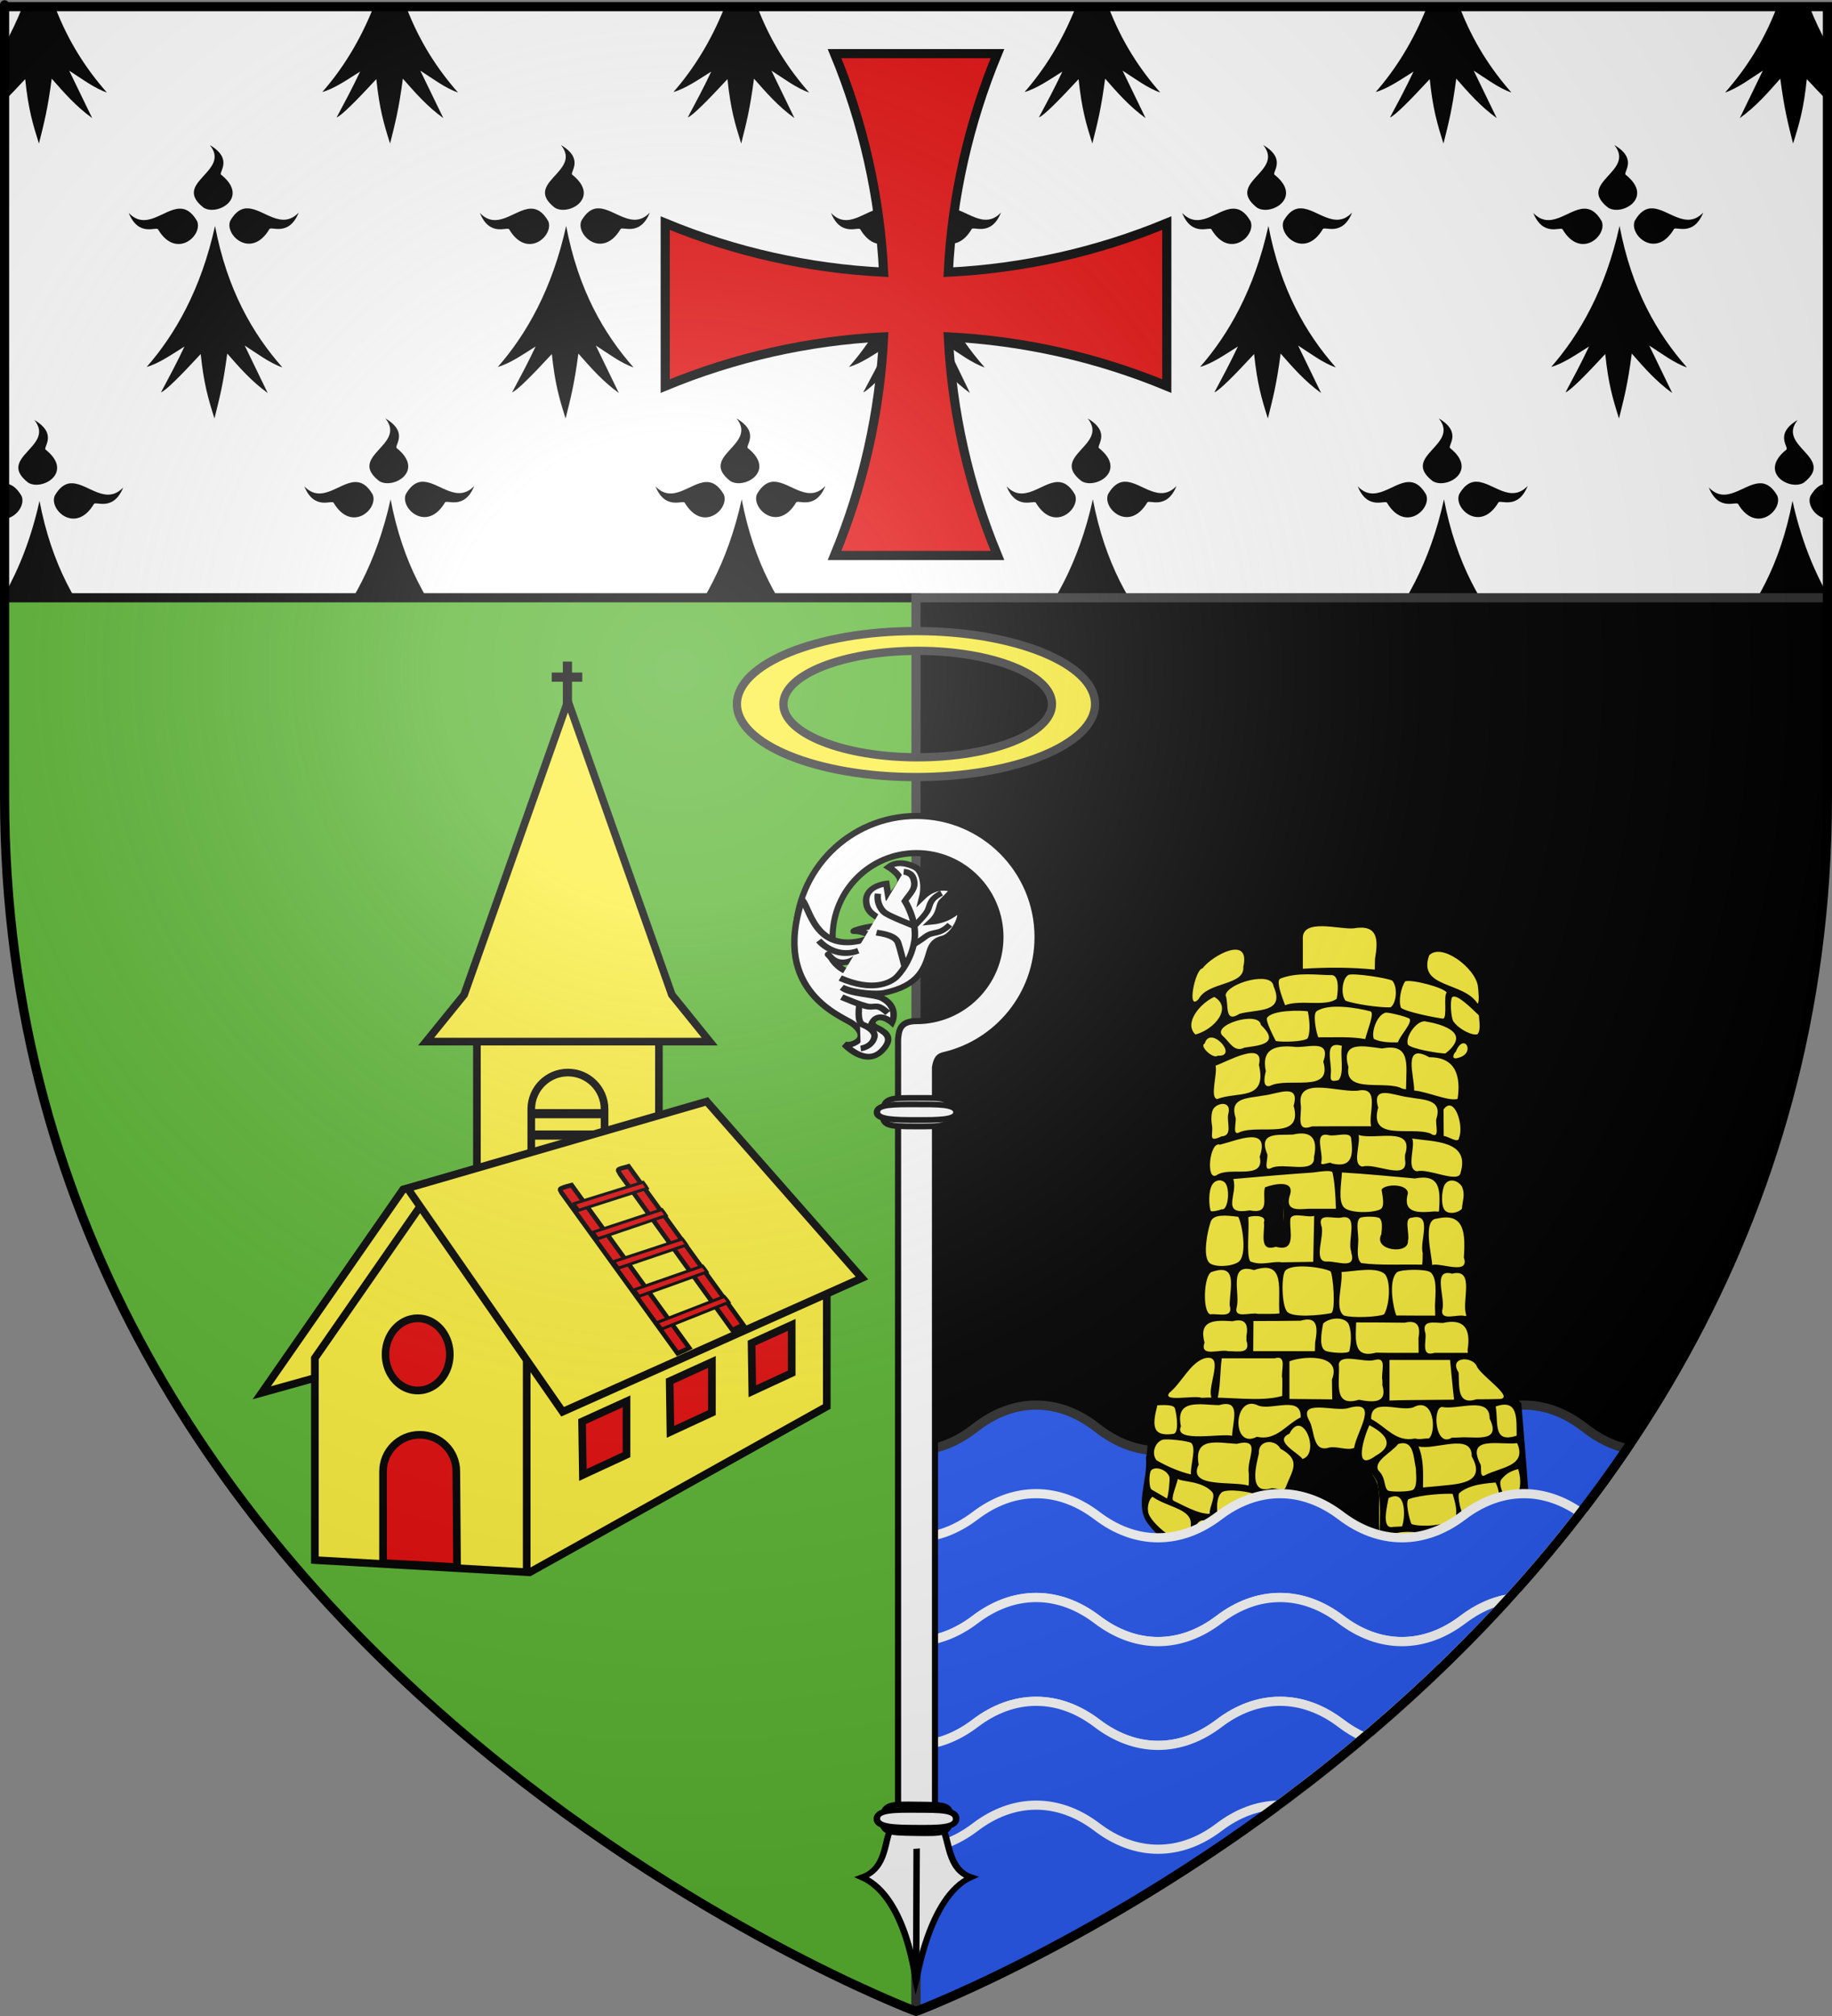 <?xml version="1.0" encoding="UTF-8" standalone="no"?>
<svg
   xmlns:dc="http://purl.org/dc/elements/1.1/"
   xmlns:cc="http://creativecommons.org/ns#"
   xmlns:rdf="http://www.w3.org/1999/02/22-rdf-syntax-ns#"
   xmlns:svg="http://www.w3.org/2000/svg"
   xmlns="http://www.w3.org/2000/svg"
   xmlns:xlink="http://www.w3.org/1999/xlink"
   xmlns:sodipodi="http://sodipodi.sourceforge.net/DTD/sodipodi-0.dtd"
   xmlns:inkscape="http://www.inkscape.org/namespaces/inkscape"
   height="660"
   width="600"
   version="1.0"
   id="svg2"
   sodipodi:version="0.32"
   inkscape:version="0.46"
   sodipodi:docname="Blason_ville_fr_Carentoir_(Morbihan).svg"
   sodipodi:docbase="D:\mes documents\Héraldique"
   inkscape:export-filename="/Users/olivier/Desktop/Blason Rouge/Blason_Vide_3D.png"
   inkscape:export-xdpi="144"
   inkscape:export-ydpi="144"
   inkscape:output_extension="org.inkscape.output.svg.inkscape">
  <rect width="100%" height="100%" fill="#808080" stroke="none"/>
  <sodipodi:namedview
     inkscape:window-height="977"
     inkscape:window-width="1280"
     inkscape:pageshadow="2"
     inkscape:pageopacity="0.0"
     guidetolerance="10.0"
     gridtolerance="10.0"
     objecttolerance="10.0"
     borderopacity="1.0"
     bordercolor="#666666"
     pagecolor="#ffffff"
     id="base"
     showgrid="false"
     height="660px"
     inkscape:zoom="0.93045241"
     inkscape:cx="210.52861"
     inkscape:cy="143.59078"
     inkscape:window-x="0"
     inkscape:window-y="20"
     inkscape:current-layer="layer4"
     inkscape:object-nodes="true"
     inkscape:snap-global="true"
     inkscape:object-paths="false"
     inkscape:snap-bbox="false"
     inkscape:snap-nodes="true" />
  <desc
     id="desc4">Flag of Canton of Valais (Wallis)</desc>
  <defs
     id="defs6">
    <linearGradient
       id="linearGradient2893">
      <stop
         style="stop-color:white;stop-opacity:0.314;"
         offset="0"
         id="stop2895" />
      <stop
         id="stop2897"
         offset="0.19"
         style="stop-color:white;stop-opacity:0.251;" />
      <stop
         style="stop-color:#6b6b6b;stop-opacity:0.125;"
         offset="0.6"
         id="stop2901" />
      <stop
         style="stop-color:black;stop-opacity:0.125;"
         offset="1"
         id="stop2899" />
    </linearGradient>
    <radialGradient
       inkscape:collect="always"
       xlink:href="#linearGradient2893"
       id="radialGradient3163"
       gradientUnits="userSpaceOnUse"
       gradientTransform="matrix(1.353,0,0,1.349,-77.629,-85.747)"
       cx="221.445"
       cy="226.331"
       fx="221.445"
       fy="226.331"
       r="300" />
  </defs>
  <g
     inkscape:groupmode="layer"
     id="layer3"
     inkscape:label="Fond écu"
     style="display:inline">
    <rect
       id="rect7092"
       style="fill:none;fill-opacity:1;fill-rule:nonzero;stroke:none;stroke-width:6.203;stroke-linecap:round;stroke-linejoin:round;stroke-miterlimit:4;stroke-dasharray:none;stroke-opacity:1"
       y="-7.1054274e-15"
       x="0"
       height="660"
       width="600" />
    <path
       sodipodi:nodetypes="cccccc"
       d="M 300,658.5 C 300,658.5 598.5,546.18 598.5,260.728 C 598.5,-24.723 598.5,2.176 598.5,2.176 L 1.5,2.176 L 1.5,260.728 C 1.5,546.18 300,658.5 300,658.5 z"
       style="fill:#ffffff;fill-opacity:1;fill-rule:evenodd;stroke:none;stroke-width:1px;stroke-linecap:butt;stroke-linejoin:miter;stroke-opacity:1"
       id="path7373" />
    <g
       id="g7308"
       inkscape:label="Meubles"
       transform="translate(1400,-2.8023842e-4)">
      <g
         id="g3645"
         inkscape:label="Calque 1"
         transform="translate(-117.596,-235.493)">
        <g
           transform="translate(109.318,303.367)"
           id="g7133" />
      </g>
    </g>
    <g
       id="g11262"
       inkscape:label="Meubles"
       transform="translate(700,-2.8023842e-4)">
      <g
         id="g11264"
         inkscape:label="Calque 1"
         transform="translate(-117.596,-235.493)">
        <g
           transform="translate(109.318,303.367)"
           id="g11266" />
      </g>
    </g>
    <g
       id="g11311"
       inkscape:label="Meubles"
       style="display:inline"
       transform="translate(700,-2.8023842e-4)" />
    <rect
       y="2.2"
       x="1.5"
       height="195"
       width="597"
       id="rect3460"
       style="fill:#ffffff;fill-opacity:1;fill-rule:nonzero;stroke:none;stroke-width:3;stroke-linecap:round;stroke-linejoin:bevel;stroke-miterlimit:4;stroke-dasharray:none;stroke-dashoffset:0;stroke-opacity:1;display:inline" />
    <g
       id="g11573">
      <path
         style="fill:#000000;fill-opacity:1;fill-rule:evenodd;stroke:none;display:inline"
         d="M 122.376,2.187 C 117.772,13.805 111.861,22.932 105.563,30.125 C 109.419,29.067 113.746,26.068 117.938,23.437 C 115.375,28.895 112.814,33.621 110.251,38.437 C 111.781,37.918 116.654,33.038 123.251,25.906 C 124.285,35.711 125.662,40.351 127.751,47 C 129.413,40.362 130.618,35.837 131.938,25.75 C 135.915,30.261 139.808,34.786 145.188,38.656 L 137.657,23.125 C 141.557,25.618 145.864,28.89 150,30.281 C 143.354,22.743 137.379,13.704 133,2.187 L 122.376,2.187 z"
         id="path9488"
         inkscape:tile-cx="127.78175"
         inkscape:tile-cy="24.59375"
         inkscape:tile-w="44.4375"
         inkscape:tile-h="44.8125"
         inkscape:tile-x0="105.563"
         inkscape:tile-y0="2.1875" />
      <path
         style="fill:#000000;fill-opacity:1;fill-rule:evenodd;stroke:none;display:inline"
         d="M 68.734,47.5 C 75.779,56.237 56.082,59.73 66.703,68 C 71.233,70.808 81.78,64.721 72.484,57.25 C 71.284,56.61 76.697,52.186 68.734,47.5 z M 80.516,68.218 C 78.754,68.385 77.025,69.475 75.422,72.25 C 73.411,76.902 82.253,84.982 88.203,75.062 C 88.624,73.852 94.561,77.717 97.828,69.593 C 92.226,75.479 86.468,68.451 81.266,68.218 C 81.011,68.207 80.767,68.195 80.516,68.218 z M 58.703,68.312 C 53.501,68.545 47.774,75.604 42.172,69.718 C 45.439,77.842 51.376,73.945 51.797,75.156 C 57.747,85.076 66.558,77.027 64.547,72.375 C 62.715,69.203 60.739,68.221 58.703,68.312 z M 70.422,73.968 C 65.841,94.783 57.324,109.53 48.047,120.125 C 51.903,119.067 56.23,116.068 60.422,113.437 C 57.859,118.895 55.298,123.621 52.734,128.437 C 54.265,127.918 59.138,123.038 65.734,115.906 C 66.769,125.711 68.146,130.351 70.234,137 C 71.897,130.362 73.102,125.837 74.422,115.75 C 78.399,120.261 82.291,124.786 87.672,128.656 L 80.141,113.125 C 84.041,115.618 88.348,118.89 92.484,120.281 C 82.677,109.157 74.382,94.786 70.422,73.968 z"
         id="path10100"
         inkscape:tile-cx="1470.0001"
         inkscape:tile-cy="92.25"
         inkscape:tile-w="55.6563"
         inkscape:tile-h="89.5"
         inkscape:tile-x0="1442.172"
         inkscape:tile-y0="47.5" />
      <use
         style="display:inline"
         x="0"
         y="0"
         inkscape:tiled-clone-of="#path10100"
         xlink:href="#path10100"
         transform="translate(57.5,89.5)"
         id="use10104"
         width="600"
         height="660" />
      <use
         style="display:inline"
         x="0"
         y="0"
         inkscape:tiled-clone-of="#path10100"
         xlink:href="#path10100"
         transform="translate(115,0)"
         id="use10116"
         width="600"
         height="660" />
      <use
         style="display:inline"
         x="0"
         y="0"
         inkscape:tiled-clone-of="#path10100"
         xlink:href="#path10100"
         transform="translate(172.5,89.5)"
         id="use10118"
         width="600"
         height="660" />
      <use
         style="display:inline"
         x="0"
         y="0"
         inkscape:tiled-clone-of="#path10100"
         xlink:href="#path10100"
         transform="translate(230,0)"
         id="use10130"
         width="600"
         height="660" />
      <use
         style="display:inline"
         x="0"
         y="0"
         inkscape:tiled-clone-of="#path10100"
         xlink:href="#path10100"
         transform="translate(287.5,89.5)"
         id="use10132"
         width="600"
         height="660" />
      <use
         style="display:inline"
         x="0"
         y="0"
         inkscape:tiled-clone-of="#path10100"
         xlink:href="#path10100"
         transform="translate(345,0)"
         id="use10144"
         width="600"
         height="660" />
      <use
         style="display:inline"
         x="0"
         y="0"
         inkscape:tiled-clone-of="#path10100"
         xlink:href="#path10100"
         transform="translate(402.5,89.5)"
         id="use10146"
         width="600"
         height="660" />
      <use
         style="display:inline"
         x="0"
         y="0"
         inkscape:tiled-clone-of="#path10100"
         xlink:href="#path10100"
         transform="translate(460,0)"
         id="use10158"
         width="600"
         height="660" />
      <use
         style="display:inline"
         x="0"
         y="0"
         inkscape:tiled-clone-of="#path11587"
         xlink:href="#path11587"
         id="use10180"
         transform="matrix(-1,0,0,1,600,0)"
         width="600"
         height="660" />
      <use
         style="display:inline"
         x="0"
         y="0"
         inkscape:tiled-clone-of="#path9360"
         xlink:href="#path9360"
         transform="matrix(-1,0,0,1,600,0)"
         id="use10187"
         width="600"
         height="660" />
      <use
         style="display:inline"
         x="0"
         y="0"
         inkscape:tiled-clone-of="#path9488"
         xlink:href="#path9488"
         transform="translate(115,0)"
         id="use10201"
         width="600"
         height="660" />
      <use
         style="display:inline"
         x="0"
         y="0"
         inkscape:tiled-clone-of="#path9488"
         xlink:href="#path9488"
         transform="translate(230,0)"
         id="use10203"
         width="600"
         height="660" />
      <use
         style="display:inline"
         x="0"
         y="0"
         inkscape:tiled-clone-of="#path9488"
         xlink:href="#path9488"
         transform="translate(345,0)"
         id="use10205"
         width="600"
         height="660" />
      <path
         style="fill:#000000;fill-opacity:1;fill-rule:evenodd;stroke:none;stroke-width:1px;stroke-linecap:butt;stroke-linejoin:miter;stroke-opacity:1;display:inline"
         d="M 11.25,137.5 C 18.295,146.237 -1.402,149.73 9.219,158 C 13.748,160.808 24.296,154.721 15,147.25 C 13.799,146.61 19.212,142.186 11.25,137.5 z M 23.031,158.218 C 21.269,158.385 19.541,159.475 17.938,162.25 C 15.927,166.902 24.768,174.982 30.719,165.062 C 31.14,163.852 37.076,167.717 40.344,159.593 C 34.742,165.479 28.983,158.451 23.781,158.218 C 23.527,158.207 23.283,158.195 23.031,158.218 z M 1.5,158.312 L 1.5,169.875 C 5.343,169.511 8.316,165.275 7.062,162.375 C 5.316,159.352 3.435,158.324 1.5,158.312 z M 12.938,163.968 C 10.263,176.123 6.227,186.196 1.5,194.593 L 1.5,204.343 C 1.976,204.04 2.464,203.734 2.938,203.437 C 2.463,204.448 1.974,205.409 1.5,206.375 L 1.5,212.968 C 3.453,210.996 5.675,208.69 8.25,205.906 C 9.284,215.711 10.661,220.351 12.75,227 C 14.413,220.362 15.618,215.837 16.938,205.75 C 20.914,210.261 24.807,214.786 30.188,218.656 L 22.656,203.125 C 26.557,205.618 30.864,208.89 35,210.281 C 25.193,199.157 16.897,184.786 12.938,163.968 z"
         id="path11587"
         inkscape:tile-cx="20.921875"
         inkscape:tile-cy="182.25"
         inkscape:tile-w="38.84375"
         inkscape:tile-h="89.5"
         inkscape:tile-x0="1.5"
         inkscape:tile-y0="137.5" />
      <path
         style="fill:#000000;fill-opacity:1;fill-rule:evenodd;stroke:none;display:inline"
         d="M 7.375,2.187 C 5.593,6.684 3.627,10.815 1.5,14.593 L 1.5,24.343 C 1.976,24.04 2.464,23.734 2.938,23.437 C 2.463,24.448 1.974,25.409 1.5,26.375 L 1.5,32.968 C 3.453,30.996 5.675,28.69 8.25,25.906 C 9.284,35.711 10.661,40.351 12.75,47 C 14.413,40.362 15.618,35.837 16.938,25.75 C 20.914,30.261 24.807,34.786 30.188,38.656 L 22.656,23.125 C 26.557,25.618 30.864,28.89 35,30.281 C 28.354,22.743 22.379,13.704 18,2.187 L 7.375,2.187 z"
         id="path9360"
         inkscape:tile-cx="18.25"
         inkscape:tile-cy="24.59375"
         inkscape:tile-w="33.5"
         inkscape:tile-h="44.8125"
         inkscape:tile-x0="1.5"
         inkscape:tile-y0="2.1875" />
    </g>
    <path
       style="fill:#5ab532;fill-opacity:1;fill-rule:evenodd;stroke:none;stroke-width:1px;stroke-linecap:butt;stroke-linejoin:miter;stroke-opacity:1;display:inline"
       d="M 1.5,195.688 L 1.5,260.719 C 1.5,546.17 300,658.5 300,658.5 L 300,195.688 L 1.5,195.688 z"
       id="path11308" />
    <path
       id="path11529"
       d="M 598.5,197.188 L 598.5,262.219 C 598.5,547.67 300,660 300,660 L 300,197.188 L 598.5,197.188 z"
       style="display:inline;fill:#000000;fill-opacity:1;fill-rule:evenodd;stroke:none;stroke-width:1px;stroke-linecap:butt;stroke-linejoin:miter;stroke-opacity:1" />
    <rect
       style="opacity:1;fill:#000000;fill-opacity:1;stroke:none;stroke-width:3;stroke-miterlimit:4;stroke-dasharray:none;stroke-opacity:1"
       id="rect11653"
       width="298.5"
       height="3"
       x="1.5"
       y="194.2" />
    <path
       style="fill:#000000;fill-opacity:1;fill-rule:evenodd;stroke:none;stroke-width:1px;stroke-linecap:butt;stroke-linejoin:miter;stroke-opacity:1;display:inline"
       d="M 598.5,195.688 L 598.5,260.719 C 598.5,546.17 300,658.5 300,658.5 L 300,195.688 L 598.5,195.688 z"
       id="path48929" />
    <rect
       style="opacity:1;fill:#313131;fill-opacity:1;stroke:none;stroke-width:3;stroke-miterlimit:4;stroke-dasharray:none;stroke-opacity:1"
       id="rect11651"
       width="3"
       height="463.8"
       x="298.5"
       y="194.2" />
    <rect
       y="194.2"
       x="300"
       height="3"
       width="298.5"
       id="rect11655"
       style="opacity:1;fill:#313131;fill-opacity:1;stroke:none;stroke-width:3;stroke-miterlimit:4;stroke-dasharray:none;stroke-opacity:1" />
    <g
       transform="translate(1172.621,497.347)"
       id="g15451"
       style="fill:#ffffff;stroke:#000000;stroke-opacity:1;display:inline" />
    <g
       transform="translate(1172.621,497.347)"
       id="g15453"
       style="fill:#ffffff;stroke:#000000;stroke-opacity:1;display:inline" />
    <g
       transform="translate(1229.05,420.707)"
       id="g15455"
       style="fill:#ffffff;stroke:#000000;stroke-opacity:1;display:inline">
      <g
         style="fill:#ffffff;stroke:#000000;stroke-opacity:1"
         transform="translate(873,-55.32)"
         id="g5818" />
      <g
         style="fill:#ffffff;stroke:#000000;stroke-opacity:1"
         transform="translate(873,-55.32)"
         id="g5820" />
      <g
         style="fill:#ffffff;stroke:#000000;stroke-opacity:1"
         transform="translate(873,-55.32)"
         id="g5822" />
    </g>
    <g
       transform="translate(1229.05,420.707)"
       id="layer5"
       style="fill:#ffffff;stroke:#000000;stroke-opacity:1;display:inline">
      <g
         transform="translate(-582.739,640.167)"
         id="g5438"
         style="fill:#ffffff;stroke:#000000;stroke-opacity:1;display:inline" />
      <g
         transform="translate(-526.311,563.527)"
         id="g5440"
         style="fill:#ffffff;stroke:#000000;stroke-opacity:1;display:inline" />
      <g
         style="fill:#ffffff;stroke:#000000;stroke-opacity:1"
         transform="translate(-526.311,563.527)"
         id="g5559" />
      <g
         transform="translate(-526.311,563.527)"
         id="g5561"
         style="fill:#ffffff;stroke:#000000;stroke-opacity:1;display:inline" />
    </g>
    <g
       transform="translate(1229.05,420.707)"
       id="layer6"
       style="fill:#ffffff;stroke:#000000;stroke-opacity:1;display:inline" />
    <g
       id="g12820"
       transform="translate(2365.471,652.127)" />
    <path
       style="fill:#e20909;fill-opacity:1;fill-rule:evenodd;stroke:none;stroke-width:1px;stroke-linecap:butt;stroke-linejoin:miter;stroke-opacity:1"
       d="M 2665.471,1012.94 L 2665.471,925.752"
       id="path12926" />
    <g
       id="g12830"
       transform="translate(1545.241,54.403)">
      <g
         id="g12832"
         transform="translate(109.318,303.367)" />
    </g>
    <g
       style="display:inline"
       id="g6129"
       transform="translate(834.146,661.361)" />
    <g
       transform="translate(1665.471,652.127)"
       style="display:inline"
       inkscape:label="Meubles"
       id="g20265" />
    <g
       transform="translate(2682.404,-935.493)"
       inkscape:label="Calque 1"
       id="g48721">
      <g
         id="g48723"
         transform="translate(109.318,303.367)" />
    </g>
    <g
       transform="translate(2101.5,-701.501)"
       style="display:inline"
       inkscape:label="Meubles"
       id="g9139" />
    <g
       transform="translate(1982.404,-935.493)"
       inkscape:label="Calque 1"
       id="g48726">
      <g
         id="g48728"
         transform="translate(109.318,303.367)" />
    </g>
    <g
       transform="translate(1400,-700.001)"
       style="display:inline"
       inkscape:label="Meubles"
       id="g14113" />
    <path
       style="fill:#2b5df2;fill-opacity:1;fill-rule:evenodd;stroke:#313131;stroke-width:3;stroke-linecap:butt;stroke-linejoin:miter;stroke-opacity:1;display:inline;stroke-miterlimit:4;stroke-dasharray:none"
       d="M 339.344,460 C 332.247,460 325.49,462.644 319.375,467.438 C 313.433,472.097 306.877,474.76 300,474.906 L 300,490.688 L 300,510 L 300,657.188 L 301.062,658.094 C 311.863,653.883 448.501,598.775 532.875,474.25 C 528.019,473.175 523.389,470.83 519.062,467.438 C 512.948,462.644 506.19,460 499.094,460 C 491.997,460 485.24,462.644 479.125,467.438 C 473.01,472.232 466.253,474.906 459.156,474.906 C 452.059,474.906 445.302,472.232 439.188,467.438 C 433.073,462.644 426.315,460 419.219,460 C 412.122,460 405.365,462.644 399.25,467.438 C 393.135,472.232 386.378,474.906 379.281,474.906 C 372.184,474.906 365.427,472.232 359.312,467.438 C 353.198,462.644 346.44,460 339.344,460 z"
       id="path48932" />
    <g
       id="g49158">
      <g
         id="g49148">
        <rect
           style="fill:#fcef3c;fill-opacity:1;stroke:#000000;stroke-width:2.5;stroke-miterlimit:4;stroke-dasharray:none;stroke-opacity:1"
           id="rect48966"
           width="59.609"
           height="51.198"
           x="156.195"
           y="336.992" />
        <path
           style="fill:#fcef3c;fill-opacity:1;stroke:#000000;stroke-width:2.5;stroke-miterlimit:4;stroke-dasharray:none;stroke-opacity:1"
           d="M 186,229.469 L 152,325.656 L 139.562,341 L 186,341 L 232.437,341 L 220.031,325.656 L 186,229.469 z"
           id="path48962" />
      </g>
      <g
         id="g49152">
        <path
           style="fill:#fcef3c;fill-opacity:1;stroke:#000000;stroke-width:2.5;stroke-miterlimit:4;stroke-dasharray:none;stroke-opacity:1"
           d="M 186,351.132 C 179.376,351.132 174,356.508 174,363.132 L 174,393.132 L 198,393.132 L 198,363.132 C 198,356.508 192.624,351.132 186,351.132 z"
           id="path48968" />
        <rect
           style="fill:#000000;fill-opacity:1;stroke:none;stroke-width:3;stroke-miterlimit:4;stroke-dasharray:none;stroke-opacity:1"
           id="rect48982"
           width="25"
           height="3"
           x="173.5"
           y="363.097"
           inkscape:tile-cx="180"
           inkscape:tile-cy="412.59702"
           inkscape:tile-w="25"
           inkscape:tile-h="3"
           inkscape:tile-x0="167.5"
           inkscape:tile-y0="411.09702" />
        <use
           x="0"
           y="0"
           inkscape:tiled-clone-of="#rect48982"
           xlink:href="#rect48982"
           transform="translate(0,7)"
           id="use48994"
           width="600"
           height="660" />
        <use
           x="0"
           y="0"
           inkscape:tiled-clone-of="#rect48982"
           xlink:href="#rect48982"
           transform="translate(0,14)"
           id="use48996"
           width="600"
           height="660" />
      </g>
    </g>
  </g>
  <g
     inkscape:groupmode="layer"
     id="layer4"
     inkscape:label="Meubles"
     style="display:inline">
    <path
       style="opacity:1;fill:#fcef3c;fill-opacity:1;stroke:#313131;stroke-width:2.702;stroke-miterlimit:4;stroke-dasharray:none;stroke-opacity:1;display:inline"
       d="M 300,206.601 C 267.626,206.601 241.351,217.308 241.351,230.5 C 241.351,243.692 267.626,254.399 300,254.399 C 332.374,254.399 358.649,243.692 358.649,230.5 C 358.649,217.308 332.374,206.601 300,206.601 z M 300.55,213.074 C 324.831,213.074 344.537,220.881 344.537,230.5 C 344.537,240.119 324.831,247.926 300.55,247.926 C 276.269,247.926 256.563,240.119 256.563,230.5 C 256.563,220.881 276.269,213.074 300.55,213.074 z"
       id="path15550" />
    <g
       id="g48907"
       transform="translate(21.163,21.186)">
      <path
         d="M 408.749,280.274 C 406.017,280.065 403.929,282.393 403.701,284.962 C 403.143,288.246 403.608,291.587 403.744,294.887 C 400.531,296.956 396.57,297.723 392.773,297.861 C 390.711,297.956 387.839,297.109 387.828,294.622 C 388.636,292.046 388.008,288.417 385.085,287.491 C 382.399,286.598 380.268,288.772 377.852,289.511 C 371.897,292.137 366.993,298.287 367.755,305.078 C 367.788,308.214 367.108,311.431 367.6,314.608 C 367.981,319.364 370.622,324.09 375.237,325.794 C 373.863,357.013 372.802,388.25 371.397,419.465 C 370.417,424.764 365.235,427.504 362.012,431.327 C 361.191,432.58 360.229,433.583 358.987,434.421 C 355.09,438.029 355.335,443.857 355.287,448.76 C 355.394,451.456 354.971,454.127 354.744,456.774 C 355.171,463.041 351.812,469.42 354.17,475.518 C 357.657,481.899 364.355,485.718 370.995,488.099 C 376.026,489.797 381.068,491.655 386.33,492.504 C 392.47,493.835 398.978,495.953 405.226,493.988 C 414.594,494.213 424.063,493.283 433.339,494.88 C 442.776,495.076 451.733,491.645 460.665,489.107 C 468.082,486.604 475.168,482.112 479.39,475.355 C 478.595,463.051 477.583,450.762 476.562,438.475 C 471.476,432.942 466.293,427.497 461.357,421.83 C 460.142,392.374 458.99,362.914 457.809,333.456 C 456.379,330.855 456.955,327.512 459.086,325.468 C 461.424,322.826 465.232,320.55 465,316.52 C 464.42,309.933 466.337,302.71 462.865,296.679 C 460.439,293.081 456.526,290.748 452.657,288.956 C 450.488,288.055 447.145,287.155 445.587,289.436 C 444.635,290.635 445.755,292.219 445.432,293.636 C 445.47,296.254 443.083,298.206 440.573,298.196 C 437.64,298.414 434.766,297.706 431.899,297.193 C 429.87,293.939 431.172,289.844 431.247,286.257 C 431.235,284.991 431.771,283.28 430.228,282.708 C 425.582,279.995 419.933,280.68 414.766,280.609 C 412.703,280.836 410.772,280.319 408.749,280.274 z"
         style="fill:#fcef3c;fill-opacity:1;stroke:none;stroke-width:7;stroke-miterlimit:4;stroke-dasharray:none;stroke-opacity:1"
         id="path4415" />
      <path
         d="M 429.169,292.708 C 429.141,293.885 429.114,295.062 429.086,296.239 C 421.266,295.457 413.372,295.473 405.53,295.961 C 405.53,292.764 405.53,289.566 405.53,286.369 C 405.011,279.21 417.562,283.203 422.155,282.737 C 430.188,281.344 430.268,286.43 429.169,292.708 z M 371.384,305.899 C 367.399,310.232 370.208,296.116 372.66,295.854 C 375.87,291.592 388.453,284.75 386.034,295.343 C 386.526,301.579 374.453,300.089 371.384,305.899 z M 462.862,301.657 C 463.018,303.077 463.439,306.855 462.772,307.393 C 458.15,300.062 443.118,302.398 446.891,291.604 C 450.903,287.297 462.042,295.725 462.862,301.657 z M 399.716,307.899 C 397.935,303.277 396.879,299.688 398.228,299.163 C 403.909,296.949 410.636,298.083 414.866,298.043 C 417.213,298.021 417.285,301.992 416.627,305.766 C 413.269,308.511 404.714,305.989 399.716,307.899 z M 434.794,299.845 C 436.641,301.712 436.255,307.316 434.236,308.595 C 431.169,308.77 422.548,307.578 419.493,306.411 C 417.889,304.393 418.39,299.101 420.514,297.965 C 422.108,297.322 432.934,298.932 434.794,299.845 z M 384.754,310.733 C 379.655,314.028 381.374,307.427 380.227,304.63 C 380.768,300.687 395.422,296.537 395.938,301.699 C 399.892,310.677 390.343,309.082 384.754,310.733 z M 452.637,303.763 C 451.535,304.73 452.921,311.887 451.482,312.312 C 448.773,311.946 439.73,310.205 437.674,308.766 C 436.76,306.362 437.717,302.159 439.01,300.113 C 441.044,299.306 451.726,302.106 452.637,303.763 z M 370.355,317.495 C 366.461,313.793 371.801,307.343 376.526,305.189 C 382.571,308.688 376.674,315.798 370.355,317.495 z M 463.192,311.221 C 463.259,312.987 463.916,316.048 462.725,317.393 C 461.159,318.01 456.488,315.753 454.754,313.062 C 454.08,311.83 453.649,306.335 454.453,305.242 C 455.987,304.083 460.762,308.906 463.192,311.221 z M 427.65,309.908 C 429.153,310.308 426.607,316.195 425.974,318.981 C 420.89,318.068 415.712,318.48 410.575,318.404 C 409.754,316.269 408.803,310.752 410.024,309.893 C 413.934,307.142 423.402,308.78 427.65,309.908 z M 407.082,318.776 C 405.68,319.895 398.813,320.027 396.671,319.623 C 395.816,317.945 393.488,313.465 393.754,312.128 C 395.362,309.398 404.843,309.563 407.161,309.898 C 408.008,313.979 407.822,317.49 407.082,318.776 z M 436.659,320.052 C 434.148,320.123 431.014,320.067 428.782,318.932 C 427.921,316.603 429.743,311.199 432.594,310.336 C 433.553,310.166 439.572,311.654 440.515,312.345 C 441.309,313.93 437.586,317.469 436.659,320.052 z M 386.4,321.788 C 383.119,323.488 381.532,319.984 379.523,318.136 C 374.875,314.513 391.128,309.509 391.794,314.341 C 398.121,320.442 391.841,321.032 386.4,321.788 z M 452.24,323.673 C 450.917,323.843 440.654,322.176 439.92,320.739 C 438.984,318.034 443.228,312.331 445.984,313.272 C 449.444,313.83 454.266,315.195 455.477,317.626 C 456.274,319.229 455.176,321.44 452.24,323.673 z M 377.632,324.417 C 376.331,325.703 371.436,321.284 373.395,320.449 C 375.204,314.19 384.751,324.922 377.632,324.417 z M 456.208,325.184 C 454.093,325.779 454.818,323.83 455.625,323.134 C 458.304,316.438 462.487,323.797 456.208,325.184 z M 417.191,332.442 C 414.719,333.043 414.503,332.526 414.692,330.342 C 415.168,326.556 412.08,319.377 418.315,321.197 C 417.73,324.717 419.195,330.365 417.191,332.442 z M 394.774,334.314 C 391.798,335.189 393.349,329.672 393.42,329.543 C 391.988,322.755 395.709,320.953 402.277,321.473 C 406.367,322.236 415.03,318.426 412.227,326.393 C 415.328,336.94 400.827,331.277 394.774,334.314 z M 439.353,334.328 L 439.353,334.328 L 439.315,335.443 L 438.168,335.25 C 432.979,332.286 418.95,337.084 420.475,328.148 C 417.797,319.311 425.786,321.386 431.491,322.07 C 440.943,320.225 439.403,327.525 439.353,334.328 z M 377.528,338.622 C 374.945,338.303 377.621,330.404 376.951,327.686 C 380.373,326.565 393.142,319.186 391.149,327.428 C 393.946,339.441 384.005,335.989 377.528,338.622 z M 456.221,338.579 C 453.278,339.426 446.387,336.222 441.99,335.825 C 442.093,331.143 438.044,319.948 446.944,324.94 C 455.652,324.88 457.305,331.149 456.221,338.579 z M 417.619,347.527 C 414.599,347.528 411.579,347.536 408.559,347.566 C 402.918,349.713 405.334,343.619 404.845,340.434 C 403.492,330.698 418.128,336.994 424.256,335.764 C 430.696,334.986 426.932,343.406 427.883,347.527 C 424.461,347.527 421.04,347.527 417.619,347.527 z M 384.891,349.448 C 382.111,351.049 384.007,345.8 383.451,344.513 C 381.42,337.966 387.874,338.401 392.734,337.457 C 397.41,336.903 404.686,333.291 402.513,340.806 C 405.744,352.321 391.39,346.763 384.891,349.448 z M 449.276,345.058 C 448.734,346.519 450.768,352.221 447.287,349.883 C 440.77,347.534 427.056,352.614 430.214,341.394 C 427.986,333.798 435.309,337.456 439.993,338.006 C 444.84,338.96 451.383,338.447 449.276,345.058 z M 378.926,350.834 C 374.469,352.905 376.146,350.648 375.816,347.447 C 375.431,345.518 375.44,342.657 376.472,341.513 C 378.16,339.642 382.262,339.381 381.098,343.573 C 380.499,346.086 382.696,350.675 378.926,350.834 z M 456.683,351.332 C 456.56,353.36 453.097,350.746 451.675,350.727 C 451.655,347.828 451.635,344.929 451.614,342.03 C 455.102,337.203 458.377,347.22 456.683,351.332 z M 414.855,359.663 C 414.626,358.868 411.067,360.938 411.578,359.254 C 412.363,356.306 408.935,349.31 413.864,350.407 C 416.166,351.083 421.444,348.862 421.384,351.839 C 422.12,357.413 421.406,361.318 414.855,359.663 z M 395.108,361.244 C 392.228,362.621 394.564,357.315 393.736,356.348 C 391.057,349.285 397.437,350.508 402.285,350.248 C 408.33,348.878 410.518,351.532 409.182,357.599 C 409.678,363.464 398.948,359.168 395.108,361.244 z M 438.991,356.897 C 438.991,357.404 438.991,357.911 438.991,358.418 C 440.368,365.766 429.203,359.339 425.028,360.747 C 421.569,360.065 424.476,353.56 423.799,350.373 C 429.171,352.197 442.199,347.236 438.991,356.897 z M 377.349,363.504 C 373.659,365.811 374.921,352.306 378.374,353.564 C 384.088,352.168 394.927,347.179 391.405,357.501 C 393.238,365.345 381.66,360.566 377.349,363.504 z M 457.178,362.783 C 456.584,366.344 446.591,361.206 442.956,362.274 C 439.161,361.664 442.564,353.885 441.322,351.555 C 448.488,352.625 460.378,352.184 457.178,362.783 z M 388.06,375.064 C 378.36,376.736 384.422,369.726 382.745,364.806 C 391.206,364.036 400.298,363.261 408.775,362.681 C 411.821,362.277 415.036,361.834 415.243,362.695 C 415.845,365.193 416.268,369.806 416.358,374.542 C 413.35,374.542 410.342,374.542 407.334,374.542 C 403.695,374.781 399.812,375.249 401.214,370.319 C 403.223,364.832 395.916,366.437 393.136,367.528 C 392.101,370.986 395.098,376.436 388.06,375.064 z M 450.144,375.056 L 450.144,375.056 L 450.037,375.481 L 448.639,375.409 C 443.081,375.925 438.13,375.986 439.95,369.427 C 439.76,366.255 432.409,366.353 431.311,368.287 C 431.701,370.713 432.415,374.006 430.874,374.738 C 428.15,376.03 420.718,375.999 418.955,374.046 C 417.067,371.954 418.13,366.521 418.34,362.657 C 426.313,363.125 434.267,363.913 442.223,364.623 C 450.512,363.067 450.589,368.177 450.144,375.056 z M 378.914,374.698 C 378.034,375.123 375.683,375.597 375.349,375.251 C 374.806,373.678 374.446,368.631 375.988,366.452 C 376.798,365.308 378.414,364.742 379.792,365.776 C 381.915,367.369 381.118,375.389 378.914,374.698 z M 457.589,367.2 C 458.82,369.815 457.803,371.928 457.63,374.548 C 456.258,375.998 453.476,376.356 452.22,375.231 C 450.647,373.82 450.962,368.783 451.908,366.814 C 453.35,364.3 456.273,365.228 457.589,367.2 z M 398.841,384.194 C 397.601,384.343 396.351,384.374 395.105,384.451 C 395.303,379.466 394.813,373.833 395.434,369.245 C 396.604,369.068 397.999,368.999 398.48,369.687 C 400.27,372.246 398.541,380.903 398.841,384.194 z M 437.619,377.43 C 437.619,379.607 437.619,381.785 437.619,383.962 C 432.064,388.51 433.746,375.63 433.862,371.547 C 435.015,365.694 439.839,373.655 437.619,377.43 z M 421.372,388.496 L 421.38,388.863 C 423.166,394.698 416.612,391.535 413.286,391.821 C 408.657,391.818 412.94,383.052 411.528,379.926 C 410.438,375.715 415.648,377.971 418.126,377.422 C 424.066,376.147 419.987,385.123 421.372,388.496 z M 398.649,392.077 C 395.65,391.57 392.041,393.345 388.317,391.766 C 386.958,389.936 388.041,381.128 387.671,377.387 C 387.546,376.946 393.959,376.121 392.777,378.986 C 393.2,382.177 390.874,388.834 396.679,386.984 C 403.371,388.824 401.202,382.12 401.41,378.376 C 401.33,375.242 406.876,377.61 409.247,376.873 C 409.139,381.885 409.033,386.896 408.928,391.907 C 405.502,391.964 402.076,392.021 398.649,392.077 z M 444.8,389.113 C 444.722,390.351 444.836,391.619 444.594,392.842 C 438.15,392.688 430.833,393.149 424.699,392.327 C 423.262,391.225 423.469,388.471 423.657,385.735 C 423.946,383.098 422.645,378.905 424.241,377.547 C 425.122,376.994 429.713,376.96 430.663,377.639 C 431.674,378.588 431.469,380.726 431.23,382.898 C 428.469,388.351 440.356,389.643 439.95,385.046 C 440.64,382.812 438.475,377.513 441.206,377.47 C 448.289,375.754 443.62,385.193 444.8,389.113 z M 384.292,392.064 C 381.786,393.592 376.408,393.7 374.903,392.219 C 372.638,389.99 374.306,381.743 375.365,378.761 C 376.257,376.251 380.348,376.672 384.37,377.177 C 385.636,379.357 387.539,390.086 384.292,392.064 z M 458.27,390.553 C 460.27,396.404 450.555,392.076 447.884,392.946 C 447.888,390.168 444.534,377.909 449.447,377.773 C 458.891,375.54 458.71,383.34 458.27,390.553 z M 397.877,408.789 C 395.551,409.098 393.19,408.892 390.852,408.963 C 388.476,408.266 382.785,410.803 383.893,406.708 C 385.053,401.998 380.939,392.04 389.541,394.615 C 400.282,390.973 397.168,401.737 397.877,408.789 z M 381.584,405.157 L 381.575,405.593 L 381.564,406.094 C 382.867,410.588 377.982,408.76 375.218,409.1 C 372.571,408.316 373.088,396.286 375.618,395.249 C 383.906,392.363 381.873,399.44 381.584,405.157 z M 414.593,395.002 C 415.477,396.327 416.391,408.183 414.777,408.715 C 410.988,409.477 402.149,410.239 400.395,408.258 C 398.55,406.174 398.487,396.414 399.758,394.855 C 401.785,392.369 411.556,393.576 414.593,395.002 z M 448.809,406.254 C 448.836,407.34 448.863,408.426 448.89,409.511 C 444.639,409.501 440.388,409.538 436.138,409.477 C 435.212,407.219 433.344,398.042 436.395,395.308 C 437.795,394.352 445.767,394.194 447.35,395.337 C 449.574,397.275 448.956,402.035 448.809,406.254 z M 459.015,409.203 L 459.012,409.648 L 458.627,409.648 C 456.244,408.903 450.642,411.445 451.186,407.71 C 452.436,403.86 447.659,393.96 454.432,395.79 C 462.076,393.897 457.436,404.887 459.015,409.203 z M 432.139,409.105 C 429.944,410.053 421.416,410.337 418.938,409.466 C 415.845,407.283 418.66,399.567 418.19,395.249 C 422.559,395.032 429.84,393.384 432.488,396.027 C 434.536,398.787 433.784,406.436 432.139,409.105 z M 409.561,418.322 C 409.533,419.271 409.505,420.219 409.477,421.168 C 402.744,421.168 396.012,421.168 389.28,421.168 C 389.305,417.877 389.33,414.585 389.355,411.294 C 394.503,411.303 399.652,411.278 404.8,411.191 C 410.514,409.525 410.441,413.505 409.561,418.322 z M 387.048,416.241 C 387.051,416.714 387.055,417.187 387.059,417.66 C 388.536,422.259 384.238,421.127 381.122,421.168 C 378.341,420.392 371.664,423.305 373.326,418.345 C 371.314,410.824 376.836,410.981 382.501,411.366 C 386.676,410.28 387.767,412.338 387.048,416.241 z M 420.678,412.64 C 421.516,415.17 421.391,418.451 420.766,421.13 C 420.531,422.135 414.059,421.697 412.813,420.965 C 410.966,419.88 411.444,415.723 412.201,412.089 C 414.726,409.816 419.788,409.949 420.678,412.64 z M 459.496,420.722 L 459.534,421.217 L 459.572,421.716 C 455.931,421.716 452.289,421.716 448.648,421.716 C 444.126,423.11 446.017,418.139 445.69,415.37 C 444.273,410.839 448.311,411.869 451.397,411.928 C 458.459,410.352 460.573,413.896 459.496,420.722 z M 443.41,416.802 C 443.422,418.44 443.435,420.078 443.447,421.716 C 438.801,421.701 434.153,421.762 429.507,421.642 C 421.845,423.717 422.846,417.192 422.996,411.747 C 428.285,411.714 433.574,411.805 438.863,411.844 C 443.03,410.85 444.134,412.913 443.41,416.802 z M 398.81,430.15 C 398.807,432.039 398.821,433.928 398.775,435.816 C 391.538,437.942 380.936,435.919 372.409,436.436 C 369.899,435.498 359.314,437.955 361.838,434.773 C 365.877,431.507 368.508,425.086 373.304,423.506 C 381.438,421.519 371.469,436.705 377.306,437.717 C 378.608,433.647 378.364,427.747 378.982,423.499 C 384.756,423.499 390.531,423.499 396.305,423.499 C 400.595,422.261 398.207,427.702 398.81,430.15 z M 470.147,436.817 C 467.565,436.897 464.98,436.909 462.397,436.921 C 455.952,438.952 456.833,432.892 456.55,428.133 C 453.22,423.034 460.829,422.682 462.447,425.958 C 463.38,428.885 474.939,436.292 470.147,436.817 z M 415.061,430.458 C 415.094,432.618 415.128,434.778 415.161,436.938 C 410.488,436.883 405.815,436.839 401.142,436.797 C 401.142,432.698 401.142,428.6 401.142,424.501 C 404.729,422.893 418.578,421.589 415.061,430.458 z M 445.622,437.127 C 441.721,437.193 437.815,437.148 433.917,437.319 C 433.917,432.895 433.917,428.471 433.917,424.047 C 440.526,424.047 447.135,424.047 453.744,424.047 C 454.186,428.378 454.544,432.72 455.065,437.042 C 451.917,437.07 448.77,437.099 445.622,437.127 z M 431.585,430.698 C 431.585,431.245 431.585,431.792 431.585,432.339 C 433.292,438.279 428.637,437.964 423.88,437.073 C 415.131,439.694 417.797,430.929 417.319,425.37 C 417.994,421.775 425.609,425.043 429.08,424.047 C 433.37,422.81 430.982,428.25 431.585,430.698 z M 357.89,438.881 C 361.373,438.688 363.366,438.868 363.65,439.942 C 364.38,442.704 364.922,447.992 363.139,448.24 C 360.213,448.645 358.488,448.211 357.694,447.207 C 356.244,445.374 357.159,441.823 357.89,438.881 z M 475.551,448.83 C 467.735,451.342 469.617,444.92 468.699,439.273 C 476.142,436.606 475.485,443.362 475.551,448.83 z M 382.355,448.903 C 379.477,447.866 363.008,451.341 365.609,445.749 C 363.63,436.485 372.148,438.785 378.102,438.827 C 385.507,436.727 382.52,444.07 382.355,448.903 z M 390.461,449.197 C 381.952,453.574 382.776,434.81 391.001,438.993 C 395.421,440.616 405.166,435.55 404.816,442.835 C 399.921,445.253 396.876,450.589 390.461,449.197 z M 456.628,449.425 L 456.628,449.425 L 455.443,449.457 L 454.33,449.49 C 448.814,452.918 447.928,439.494 451.141,439.427 C 456.371,440.515 466.8,435.676 466.713,443.238 C 470.742,451.499 461.596,448.938 456.628,449.425 z M 446.783,449.742 C 445.288,449.707 443.731,450.182 442.263,449.752 C 435.878,451.071 432.782,445.855 427.911,443.383 C 427.646,436.154 437.252,441.132 441.726,439.542 C 448.636,435.823 449.324,447.871 446.783,449.742 z M 422.333,452.811 C 420.143,453.825 416.762,452.181 414.131,452.718 C 408.793,454.396 409.429,447.674 407.851,444.332 C 403.255,436.432 416.181,441.198 420.449,439.787 C 430.938,436.781 423.085,447.594 422.333,452.811 z M 405.404,456.466 C 404.436,454.638 395.638,450.602 401.125,448.195 C 405.514,439.62 411.386,454.693 405.404,456.466 z M 429.375,455.417 C 421.656,461.122 425.801,448.586 427.323,445.414 C 432.635,448.137 435.856,451.885 429.375,455.417 z M 368.868,461.508 C 365.028,460.613 361.006,458.845 357.659,456.913 C 355.877,454.854 356.968,451.002 359.618,450.16 C 360.882,449.759 367.908,450.503 369.021,451.233 C 370.659,453.117 368.77,457.864 368.868,461.508 z M 465.064,461.844 C 463.274,462.72 464.25,458.831 463.646,458.103 C 458.891,448.65 470.026,451.971 475.723,451.272 C 479.095,458.946 470.042,459.134 465.064,461.844 z M 387.841,461.245 C 387.793,462.529 387.94,464.041 387.758,465.186 C 382.861,463.585 367.559,466.116 371.418,458.32 C 369.781,449.129 377.342,451.118 383.831,451.498 C 392.449,449.383 386.89,456.521 387.841,461.245 z M 449.276,465.384 C 447.812,465.51 446.349,465.634 444.887,465.776 C 444.933,461.223 445.174,456.67 443.417,452.35 C 448.823,453.693 461.02,447.648 460.835,455.592 C 466.1,464.935 455.445,464.669 449.276,465.384 z M 399.841,465.907 C 399.353,467.323 396.088,465.577 394.971,466.139 C 387.755,468.008 390.144,458.848 391.155,454.598 C 390.776,450.242 396.441,449.761 398.2,453.107 C 405.275,456.933 401.944,460.325 399.841,465.907 z M 441.684,466.516 C 440.673,467.202 434.801,467.322 433.432,466.816 C 431.965,465.743 432.813,462.562 430.257,460.191 C 428.525,457.114 434.86,454.176 436.732,451.56 C 442.006,449.908 441.711,456.089 442.556,459.524 C 442.611,462.16 443.079,465.226 441.684,466.516 z M 361.834,462.329 C 362.066,463.212 361.485,468.57 361.029,469.388 L 356.038,466.492 C 355.067,465.929 355.063,460.972 355.912,460.118 C 357.381,458.717 361.018,460.003 361.834,462.329 z M 476.186,467.126 C 475.577,468.56 473.227,468.735 472.094,469.722 C 471.449,468.664 469.347,464.6 470.558,463.139 C 472.079,461.305 473.42,460.458 476.038,459.758 C 476.76,461.878 477.06,465.066 476.186,467.126 z M 375.776,467.202 C 377.167,468.705 374.913,472.005 375.008,474.406 C 371.885,474.475 368.382,472.715 363.208,470.141 C 362.161,469.62 363.978,465.493 364.62,462.977 C 365.785,463.995 372.391,463.544 375.776,467.202 z M 458.802,475.068 C 457.483,475.825 456.022,468.279 456.739,467.646 C 460.163,464.629 466.317,464.409 468.651,464.161 C 472.539,472.314 465.161,472.895 458.802,475.068 z M 391.594,476.947 C 391.492,477.222 391.746,477.898 391.197,477.667 C 387.165,477.467 377.973,477.989 377.531,474.332 C 377.244,470.984 377.598,468.44 379.11,467.278 C 381.178,466.134 388.23,467.169 390.571,468.206 C 392.776,469.686 392.797,472.853 391.594,476.947 z M 455.233,476.098 C 452.596,478.248 444.344,478.844 441.164,477.784 C 440.578,476.946 438.889,470.072 440.255,469.586 C 444.505,468.075 452.601,467.709 454.582,467.873 C 455.653,471.275 456.323,474.561 455.233,476.098 z M 394.546,468.884 C 395.413,468.034 398.631,468.759 399.89,469.827 C 401.406,471.113 400.364,475.949 399.956,477.62 C 399.005,478.626 396.512,478.202 394.573,477.93 C 393.154,477.731 394.096,470.908 394.546,468.884 z M 438.011,478.54 L 438.011,478.54 L 435.026,478.69 C 430.957,479.574 433.385,471.001 433.588,469.287 C 439.897,465.968 438.898,476.659 438.011,478.54 z M 367.734,482.946 C 366.74,486.185 354.891,477.324 354.846,473.5 C 354.588,471.984 355.155,469.635 356.281,468.822 C 360.547,471.842 366.973,472.552 368.522,475.958 C 369.247,477.553 368.758,479.746 367.734,482.946 z M 466.212,484.742 C 463.791,486.405 465.066,477.415 464.097,476.275 C 467.988,476.251 476.165,467.638 477.265,470.579 C 479.164,477.447 470.874,481.507 466.212,484.742 z M 383.458,480.771 C 383.983,482.055 384.026,488.815 382.9,489.661 C 381.322,489.754 371.2,487.182 370.25,485.153 C 368.502,481.309 370.821,473.944 374.967,477.469 C 378.371,478.308 382.228,478.479 383.458,480.771 z M 450.901,490.198 C 447.536,491.066 449.945,483.673 449.276,481.15 C 450.952,479.376 460.838,475.974 461.918,478.367 C 466.585,487.546 457.444,487.946 450.901,490.198 z M 423.954,488.672 C 424.564,492.516 422.833,491.606 419.929,491.654 C 419.939,481.469 419.85,471.285 419.784,461.1 C 418.777,456.547 420.552,453.359 424.7,458.091 C 424.738,468.284 424.195,478.479 423.954,488.672 z M 418.1,478.467 C 418.123,481.693 418.145,484.92 418.167,488.147 C 419.556,492.36 416.153,491.812 413.141,491.654 C 413.112,481.135 413.084,470.616 413.055,460.098 C 411.994,455.889 414.121,454.861 418.009,455.588 C 417.999,463.214 418.05,470.841 418.1,478.467 z M 411.375,473.758 C 411.414,479.557 411.453,485.355 411.492,491.153 C 405.563,494.565 407.877,484.856 407.523,480.935 C 408.796,473.102 404.554,462.7 409.349,456.555 C 413.866,456.798 410.012,469.172 411.375,473.758 z M 405.723,480.718 C 405.748,483.862 405.774,487.007 405.8,490.151 C 402.854,495.693 400.576,486.385 402.151,482.722 C 402.761,475.114 399.731,465.991 405.461,459.771 C 405.593,466.753 405.665,473.735 405.723,480.718 z M 430.489,491.003 C 430.634,492.533 430.012,492.391 428.504,491.954 C 423.235,492.626 426.734,482.268 425.586,475.899 C 426.703,471.955 424.008,453.18 429.807,463.891 C 431.779,472.758 430.101,481.986 430.489,491.003 z M 399.496,492.113 L 399.496,492.113 L 398.536,492.638 C 393.806,492.496 387.621,492.807 385.609,489.496 C 384.882,487.68 385.112,481.899 386.415,480.307 C 388.532,478.692 394.684,481.296 397.355,480.477 C 401.711,480.571 399.434,488.661 399.496,492.113 z M 446.944,481.317 C 447.335,488.143 447.484,492.939 439.059,492.696 L 437.662,492.916 C 431.177,495.236 433.019,488.173 432.925,484.447 C 431.916,478.89 444.102,480.18 446.944,481.317 z M 432.963,495.415 C 440.688,495.753 448.806,493.23 456.205,490.999 C 465.602,488.678 474.725,483.925 479.95,475.499 C 479.163,463.074 478.137,450.656 477.095,438.248 C 472.19,432.886 466.811,427.263 461.899,421.619 C 460.691,392.191 459.534,362.761 458.357,333.332 C 454.566,325.328 465.493,324.001 465.583,316.867 C 464.836,308.835 467.776,298.829 460.36,293.105 C 456.83,290.032 446.75,283.785 444.563,290.324 C 446.579,299.455 439.175,298.073 432.235,296.694 C 430.287,293.801 432.223,287.462 431.787,283.321 C 427.897,279.029 417.976,280.218 411.761,280.063 C 401.277,277.758 402.832,287.537 403.181,294.611 C 401.041,296.357 388.353,299.763 388.374,294.503 C 390.011,288.635 385.103,284.354 379.612,288.246 C 372.219,290.656 365.987,297.753 367.306,305.889 C 366.242,313.581 366.692,322.634 374.672,326.134 C 373.36,356.942 372.205,387.757 370.937,418.567 C 370.653,424.634 363.285,427.799 360.307,432.754 C 352.287,437.7 355.919,448.23 354.142,456.132 C 354.913,463.286 350.002,472.239 355.169,478.085 C 361.684,486.827 372.623,489.216 382.423,492.348 C 389.892,493.381 397.782,496.919 405.214,494.534 C 414.465,494.795 423.871,493.793 432.963,495.415 z"
         style="fill:#000000;fill-opacity:1;stroke:none;stroke-opacity:1"
         id="path4417" />
      <path
         sodipodi:nodetypes="csssssssssscc"
         id="path4436"
         d="M 402.167,496.541 C 402.167,493.811 402.243,491.523 401.747,487.8 C 401.251,484.078 401.995,480.355 401.995,477.625 C 401.995,474.895 401.499,470.18 402.243,465.961 C 402.988,461.742 403.98,459.508 407.207,457.523 C 410.433,455.537 409.937,454.793 414.652,454.793 C 419.367,454.793 421.105,455.289 422.346,455.786 C 423.586,456.282 427.061,459.012 428.054,460.997 C 429.046,462.983 430.535,463.727 430.535,469.932 C 430.535,476.136 430.535,481.099 430.535,484.822 C 430.535,488.545 430.535,491.275 430.535,492.267 C 430.535,493.26 430.784,496.027 430.784,496.027 L 402.167,496.541 z"
         style="fill:#000000;fill-rule:evenodd;stroke:none;stroke-width:1px;stroke-linecap:butt;stroke-linejoin:miter;stroke-opacity:1" />
      <g
         transform="matrix(0.381,0,0,0.381,270.564,175.608)"
         style="fill:#000000"
         id="g2297">
        <path
           style="fill:#000000;fill-rule:evenodd;stroke:none;stroke-width:1px;stroke-linecap:butt;stroke-linejoin:miter;stroke-opacity:1"
           d="M 326.483,507.923 C 329.151,506.589 333.154,505.255 335.155,507.256 C 337.156,509.257 338.49,513.259 337.823,523.932 C 337.156,534.604 337.823,547.277 337.156,548.611 C 336.489,549.945 328.467,551.73 326.466,549.062 C 324.465,546.394 326.483,532.603 326.483,525.266 C 326.483,517.928 325.816,509.257 326.483,507.923 z"
           id="path4438"
           sodipodi:nodetypes="csssssc" />
        <path
           style="fill:#000000;fill-rule:evenodd;stroke:none;stroke-width:1px;stroke-linecap:butt;stroke-linejoin:miter;stroke-opacity:1;display:inline"
           d="M 428.698,508.33 C 431.366,506.996 435.368,505.662 437.369,507.663 C 439.37,509.664 440.704,513.666 440.037,524.339 C 439.37,535.011 440.037,547.684 439.37,549.018 C 438.703,550.352 430.681,553.038 428.68,550.37 C 426.679,547.702 427.346,534.361 427.346,527.024 C 427.346,519.687 428.031,509.664 428.698,508.33 z"
           id="path4440"
           sodipodi:nodetypes="csssssc" />
      </g>
    </g>
    <g
       style="display:inline"
       id="g48953">
      <path
         id="path48944"
         d="M 339.344 489 C 332.247 489 325.49 491.576 319.375 496.219 C 313.433 500.731 306.877 503.296 300 503.438 L 300 537.406 C 306.877 537.265 313.433 534.699 319.375 530.188 C 325.49 525.544 332.247 522.969 339.344 522.969 C 346.441 522.969 353.198 525.544 359.312 530.188 C 365.427 534.83 372.185 537.406 379.281 537.406 C 386.378 537.406 393.135 534.83 399.25 530.188 C 405.365 525.544 412.122 522.969 419.219 522.969 C 426.316 522.969 433.073 525.544 439.188 530.188 C 445.302 534.83 452.06 537.406 459.156 537.406 C 466.253 537.406 473.01 534.83 479.125 530.188 C 483.749 526.676 488.741 524.364 493.969 523.438 C 502.098 514.517 510.027 505.111 517.656 495.219 C 511.914 491.215 505.657 489 499.094 489 C 491.997 489 485.24 491.576 479.125 496.219 C 473.01 500.862 466.253 503.438 459.156 503.438 C 452.059 503.437 445.302 500.862 439.188 496.219 C 433.073 491.576 426.315 489 419.219 489 C 412.122 489 405.365 491.576 399.25 496.219 C 393.135 500.862 386.378 503.438 379.281 503.438 C 372.184 503.437 365.427 500.862 359.312 496.219 C 353.198 491.576 346.44 489 339.344 489 z "
         style="fill:#2b5df2;fill-opacity:1;fill-rule:evenodd;stroke:#ffffff;stroke-width:3;stroke-linecap:butt;stroke-linejoin:miter;stroke-opacity:1;display:inline;stroke-miterlimit:4;stroke-dasharray:none" />
      <path
         id="path48947"
         d="M 339.344 523 C 332.247 523 325.49 525.576 319.375 530.219 C 313.433 534.731 306.877 537.296 300 537.438 L 300 571.406 C 306.877 571.265 313.433 568.699 319.375 564.188 C 325.49 559.544 332.247 556.969 339.344 556.969 C 346.441 556.969 353.198 559.544 359.312 564.188 C 365.427 568.83 372.185 571.406 379.281 571.406 C 386.378 571.406 393.135 568.83 399.25 564.188 C 405.365 559.544 412.122 556.969 419.219 556.969 C 426.316 556.969 433.073 559.544 439.188 564.188 C 441.622 566.036 444.162 567.558 446.781 568.719 C 462.717 555.268 478.685 540.209 493.969 523.438 C 488.741 524.364 483.749 526.708 479.125 530.219 C 473.01 534.862 466.253 537.438 459.156 537.438 C 452.059 537.438 445.302 534.862 439.188 530.219 C 433.073 525.576 426.315 523 419.219 523 C 412.122 523 405.365 525.576 399.25 530.219 C 393.135 534.862 386.378 537.438 379.281 537.438 C 372.184 537.438 365.427 534.862 359.312 530.219 C 353.198 525.576 346.44 523 339.344 523 z "
         style="fill:#2b5df2;fill-opacity:1;fill-rule:evenodd;stroke:#ffffff;stroke-width:3;stroke-linecap:butt;stroke-linejoin:miter;stroke-opacity:1;display:inline;stroke-miterlimit:4;stroke-dasharray:none" />
      <path
         id="path48950"
         d="M 339.344 556.969 C 332.247 556.969 325.49 559.545 319.375 564.188 C 313.433 568.699 306.877 571.265 300 571.406 L 300 605.406 C 306.877 605.265 313.433 602.699 319.375 598.188 C 325.49 593.544 332.247 590.969 339.344 590.969 C 346.441 590.969 353.198 593.544 359.312 598.188 C 365.427 602.83 372.185 605.406 379.281 605.406 C 386.378 605.406 393.135 602.83 399.25 598.188 C 405.187 593.679 411.723 591.114 418.594 590.969 C 427.877 584.112 437.32 576.705 446.781 568.719 C 444.162 567.558 441.623 566.037 439.188 564.188 C 433.073 559.545 426.315 556.969 419.219 556.969 C 412.122 556.969 405.365 559.545 399.25 564.188 C 393.135 568.831 386.378 571.406 379.281 571.406 C 372.184 571.406 365.427 568.831 359.312 564.188 C 353.198 559.545 346.44 556.969 339.344 556.969 z "
         style="fill:#2b5df2;fill-opacity:1;fill-rule:evenodd;stroke:#ffffff;stroke-width:3;stroke-linecap:butt;stroke-linejoin:miter;stroke-opacity:1;display:inline;stroke-miterlimit:4;stroke-dasharray:none" />
    </g>
    <g
       id="g15526"
       transform="translate(-273.09,-356.874)"
       style="display:inline;fill:#ffffff;stroke:#000000;stroke-width:2;stroke-miterlimit:4;stroke-dasharray:none;stroke-opacity:1">
      <path
         style="fill:#ffffff;fill-opacity:1;fill-rule:nonzero;stroke:#000000;stroke-width:2;stroke-miterlimit:4;stroke-dasharray:none;stroke-opacity:1"
         id="rect17044"
         d="M 573.247,624.008 C 551.364,624.008 533.622,641.781 533.622,663.664 C 533.622,664.116 533.638,664.559 533.653,665.008 L 545.809,665.008 C 545.788,664.56 545.778,664.117 545.778,663.664 C 545.778,648.486 558.069,636.164 573.247,636.164 C 588.424,636.164 600.747,648.486 600.747,663.664 C 600.747,678.841 588.424,691.164 573.247,691.164 C 567.863,691.181 567.459,694.141 567.216,697.195 L 567.216,951.289 L 579.309,950.445 L 579.309,706.26 C 579.878,703.107 580.747,702.692 582.227,702.289 C 599.791,698.214 612.903,682.457 612.903,663.664 C 612.903,641.781 595.13,624.008 573.247,624.008 z" />
      <g
         style="fill:#ffffff;fill-opacity:1;stroke:#000000;stroke-width:1.134;stroke-miterlimit:4;stroke-dasharray:none;stroke-opacity:1"
         id="g18799"
         transform="matrix(1.872,3.0073502e-3,-0.136,1.661,720.399,622.801)">
        <path
           style="fill:#ffffff;fill-opacity:1;fill-rule:nonzero;stroke:#000000;stroke-width:1.134;stroke-miterlimit:4;stroke-dasharray:none;stroke-opacity:1"
           id="path17922"
           d="M -68.385,59.244 C -68.32,62.096 -69.305,62.059 -74.268,62.059 C -79.147,62.059 -80.078,61.951 -80.151,59.244 C -80.228,56.388 -79.14,56.429 -74.268,56.429 C -69.667,56.429 -68.452,56.244 -68.385,59.244 z" />
        <path
           style="fill:#ffffff;fill-opacity:1;fill-rule:nonzero;stroke:#000000;stroke-width:1.134;stroke-miterlimit:4;stroke-dasharray:none;stroke-opacity:1"
           id="path17919"
           d="M -67.318,59.243 C -67.258,60.799 -70.448,60.78 -74.284,60.781 C -78.12,60.782 -81.147,60.723 -81.217,59.246 C -81.291,57.687 -78.374,57.709 -74.538,57.708 C -70.702,57.707 -67.38,57.605 -67.318,59.243 z" />
      </g>
      <g
         style="fill:#ffffff;stroke:#000000;stroke-width:2;stroke-miterlimit:4;stroke-dasharray:none;stroke-opacity:1"
         id="g3009"
         transform="translate(524.804,622.726)">
        <g
           style="fill:#ffffff;fill-opacity:1;stroke:#000000;stroke-width:1.134;stroke-miterlimit:4;stroke-dasharray:none;stroke-opacity:1"
           id="g21648"
           transform="matrix(1.867,-0.142,-7.0480373e-3,1.667,189.762,-14.464)">
          <path
             style="fill:#ffffff;fill-opacity:1;fill-rule:evenodd;stroke:#000000;stroke-width:1.134;stroke-linecap:butt;stroke-linejoin:miter;stroke-miterlimit:4;stroke-dasharray:none;stroke-opacity:1"
             id="path19895"
             d="M -79.375,201.601 C -80.638,203.406 -79.923,209.236 -84.435,210.679 C -76.526,215.245 -74.937,231.923 -74.903,232.086 C -74.86,231.922 -72.706,215.382 -65.335,212.309 C -69.561,210.406 -69.14,204.172 -70.403,202.367 C -70.598,198.273 -74.126,198.961 -75.247,198.961 C -76.368,198.961 -79.375,197.999 -79.375,201.601 z" />
          <path
             style="fill:#ffffff;fill-opacity:1;fill-rule:evenodd;stroke:#000000;stroke-width:1.134;stroke-linecap:butt;stroke-linejoin:miter;stroke-miterlimit:4;stroke-dasharray:none;stroke-opacity:1"
             id="path20773"
             d="M -74.883,230.593 L -74.888,205.875" />
        </g>
        <g
           style="fill:#ffffff;fill-opacity:1;stroke:#000000;stroke-width:1.134;stroke-miterlimit:4;stroke-dasharray:none;stroke-opacity:1"
           id="g19889"
           transform="matrix(1.872,2.5858196e-2,-0.157,1.66,196.783,233.171)">
          <path
             style="fill:#ffffff;fill-opacity:1;fill-rule:nonzero;stroke:#000000;stroke-width:1.134;stroke-miterlimit:4;stroke-dasharray:none;stroke-opacity:1"
             id="path19891"
             d="M -68.385,59.244 C -68.32,62.096 -69.305,62.059 -74.268,62.059 C -79.147,62.059 -80.078,61.951 -80.151,59.244 C -80.228,56.388 -79.14,56.429 -74.268,56.429 C -69.667,56.429 -68.452,56.244 -68.385,59.244 z" />
          <path
             style="fill:#ffffff;fill-opacity:1;fill-rule:nonzero;stroke:#000000;stroke-width:1.134;stroke-miterlimit:4;stroke-dasharray:none;stroke-opacity:1"
             id="path19893"
             d="M -67.34,59.177 C -67.25,60.96 -70.43,60.968 -74.254,61.005 C -78.078,61.042 -81.096,61.004 -81.195,59.311 C -81.299,57.526 -78.105,57.521 -74.281,57.483 C -70.457,57.446 -67.434,57.301 -67.34,59.177 z" />
        </g>
      </g>
      <g
         style="fill:#ffffff;fill-opacity:1;stroke:#000000;stroke-width:1.202;stroke-miterlimit:4;stroke-dasharray:none;stroke-opacity:1"
         id="g17018"
         transform="matrix(1.761,-0.134,-6.6468728e-3,1.572,706.761,614.815)">
        <path
           style="fill:#ffffff;fill-opacity:1;fill-rule:evenodd;stroke:#000000;stroke-width:1.202;stroke-linecap:butt;stroke-linejoin:miter;stroke-miterlimit:4;stroke-dasharray:none;stroke-opacity:1"
           id="path11679"
           d="M -87.564,41.611 C -85.729,43.261 -85.543,44.742 -86.824,45.528 C -88.104,46.315 -89.045,45.806 -89.045,45.806 C -89.045,45.806 -85.171,50.847 -82.15,47.826 C -81.024,46.7 -80.278,45.218 -81.697,43.891 C -83.116,42.565 -83.042,43.2 -84.017,41.919 C -82.871,39.205 -80.199,42.035 -80.199,42.035 C -80.199,42.035 -78.835,38.904 -82.101,36.766 C -83.479,35.864 -88.056,35.454 -89.524,33.939 C -87.112,35.401 -83.035,35.89 -81.914,35.743 C -75.072,34.842 -74.126,30.992 -73.262,27.768 C -72.873,26.316 -72.188,25.549 -70.933,25.346 C -68.894,25.016 -66.848,20.921 -67.774,19.533 C -69.151,20.852 -70.731,21.649 -73.078,21.679 C -71.183,19.904 -71.729,18.223 -70.943,17.498 C -70.156,16.773 -68.929,15.32 -68.929,15.32 C -68.929,15.32 -71.75,13.458 -74.712,16.486 C -74.065,13.648 -74.788,10.849 -75.978,10.061 C -77.181,9.265 -79.372,8.308 -80.993,9.564 C -80.993,9.564 -78.153,11.711 -78.847,13.177 C -79.541,14.642 -80.953,15.988 -80.953,15.988 L -81.376,12.992 C -81.376,12.992 -85.848,13.087 -85.016,17.147 C -84.517,19.58 -82.082,19.932 -81.035,22.055 C -83.055,20.929 -88.4,22.407 -87.274,22.392 C -86.148,22.376 -83.285,23.722 -82.471,25.285 C -81.604,26.949 -81.355,28.622 -82.466,29.764 C -83.576,30.905 -85.509,32.057 -88.023,30.993 C -90.537,29.928 -91.586,27.553 -91.586,27.553 C -91.586,27.553 -92.928,25.841 -91.586,27.553 C -90.244,29.265 -88.162,28.879 -87.02,27.985 C -85.879,27.09 -85.148,25.827 -85.326,24.325 C -94.69,26.578 -95.662,16.437 -97.037,15.091 C -102.719,33.725 -89.4,39.96 -87.564,41.611 z" />
        <g
           style="fill:#ffffff;fill-opacity:1;stroke:#000000;stroke-width:1.202;stroke-miterlimit:4;stroke-dasharray:none;stroke-opacity:1"
           id="g17008">
          <path
             style="fill:#ffffff;fill-opacity:1;fill-rule:evenodd;stroke:#000000;stroke-width:1.202;stroke-linecap:butt;stroke-linejoin:miter;stroke-miterlimit:4;stroke-dasharray:none;stroke-opacity:1"
             id="path15234"
             d="M -89.88,31.945 C -83.833,35.374 -80.765,33.66 -79.773,32.938 C -78.78,32.216 -76.524,29.058 -76.073,25.087 C -75.622,21.116 -77.908,16.895 -77.908,16.895 C -77.008,15.456 -75.784,14.545 -76.269,12.676 C -76.559,10.949 -78.157,10.818 -78.157,10.818" />
          <path
             style="fill:#ffffff;fill-opacity:1;fill-rule:evenodd;stroke:#000000;stroke-width:1.202;stroke-linecap:butt;stroke-linejoin:miter;stroke-miterlimit:4;stroke-dasharray:none;stroke-opacity:1"
             id="path15236"
             d="M -82.922,14.965 C -83.155,16.115 -82.757,18.019 -81.55,19.107 C -80.684,19.887 -76.075,22.312 -76.075,22.312" />
          <path
             style="fill:#ffffff;fill-opacity:1;fill-rule:evenodd;stroke:#000000;stroke-width:1.202;stroke-linecap:butt;stroke-linejoin:miter;stroke-miterlimit:4;stroke-dasharray:none;stroke-opacity:1"
             id="path15238"
             d="M -71.101,15.842 C -73.266,16.925 -73.137,17.894 -73.589,19.067 C -74.04,20.24 -76.071,22.192 -76.071,22.192" />
          <path
             style="fill:#ffffff;fill-opacity:1;fill-rule:evenodd;stroke:#000000;stroke-width:1.202;stroke-linecap:butt;stroke-linejoin:miter;stroke-miterlimit:4;stroke-dasharray:none;stroke-opacity:1"
             id="path15240"
             d="M -69.53,22.567 C -71.623,24.732 -72.591,23.487 -74.128,24.726 C -74.863,25.319 -76.316,26.17 -76.316,26.17" />
          <path
             style="fill:#ffffff;fill-opacity:1;fill-rule:evenodd;stroke:#000000;stroke-width:1.202;stroke-linecap:butt;stroke-linejoin:miter;stroke-miterlimit:4;stroke-dasharray:none;stroke-opacity:1"
             id="path15242"
             d="M -83.169,23.049 C -80.191,23.771 -79.407,24.699 -79.136,25.512 C -78.865,26.324 -77.915,30.511 -77.915,30.511" />
          <path
             style="fill:#ffffff;fill-opacity:1;fill-rule:evenodd;stroke:#000000;stroke-width:1.202;stroke-linecap:butt;stroke-linejoin:miter;stroke-miterlimit:4;stroke-dasharray:none;stroke-opacity:1"
             id="path16124"
             d="M -93.911,23.779 C -91.998,26.278 -89.173,27.444 -86.541,26.531" />
          <path
             style="fill:#ffffff;fill-opacity:1;fill-rule:evenodd;stroke:#000000;stroke-width:1.202;stroke-linecap:butt;stroke-linejoin:miter;stroke-miterlimit:4;stroke-dasharray:none;stroke-opacity:1"
             id="path16126"
             d="M -81.013,39.977 C -82.908,37.811 -83.292,38.623 -84.555,38.352 C -85.819,38.082 -89.582,35.932 -89.582,35.932" />
          <path
             style="fill:#ffffff;fill-opacity:1;fill-rule:evenodd;stroke:#000000;stroke-width:1.202;stroke-linecap:butt;stroke-linejoin:miter;stroke-miterlimit:4;stroke-dasharray:none;stroke-opacity:1"
             id="path16128"
             d="M -86.011,46.941 C -84.694,46.794 -83.754,46.031 -83.483,44.858 C -83.213,43.685 -84.486,42.637 -85.659,42.006 C -86.832,41.374 -86.288,37.782 -86.288,37.782" />
        </g>
      </g>
    </g>
    <path
       style="fill:#fcef3c;fill-opacity:1;stroke:#000000;stroke-width:2.5;stroke-miterlimit:4;stroke-dasharray:none;stroke-opacity:1;display:inline"
       d="M 138.312,391.469 L 103.125,443.938 L 103.125,510.75 L 138.312,512.75 L 173.469,514.75 L 270.781,460.469 L 270.781,414.594 L 173.469,445.469 L 173.469,443.938 L 138.312,391.469 z"
       id="path49031"
       sodipodi:nodetypes="cccccccccc" />
    <g
       id="g49168">
      <path
         sodipodi:nodetypes="cccccc"
         id="path49027"
         d="M 143.697,386.194 L 131.969,389.475 L 85.732,455.975 L 103.113,451.131 L 103.113,444.631 L 143.697,386.194 z"
         style="fill:#fcef3c;fill-opacity:1;stroke:#000000;stroke-width:2.5;stroke-miterlimit:4;stroke-dasharray:none;stroke-opacity:1;display:inline" />
      <path
         style="fill:#fcef3c;fill-opacity:1;stroke:#000000;stroke-width:2.5;stroke-miterlimit:4;stroke-dasharray:none;stroke-opacity:1;display:inline"
         d="M 133.444,389.007 L 184.261,462.177 L 282.288,418.409 L 231.471,360.608 L 133.444,389.007 z"
         id="path49023" />
    </g>
    <rect
       style="opacity:1;fill:#000000;fill-opacity:1;stroke:none;stroke-width:3;stroke-miterlimit:4;stroke-dasharray:none;stroke-opacity:1"
       id="rect49054"
       width="3"
       height="15"
       x="184.34"
       y="216.584" />
    <rect
       y="180.7"
       x="-223.183"
       height="10"
       width="3"
       id="rect49056"
       style="opacity:1;fill:#000000;fill-opacity:1;stroke:none;stroke-width:3;stroke-miterlimit:4;stroke-dasharray:none;stroke-opacity:1"
       transform="matrix(0,-1,1,0,0,0)" />
    <g
       id="g7859"
       transform="translate(1.9,5.32)">
      <g
         id="g7855">
        <path
           sodipodi:nodetypes="ccccsc"
           id="path49062"
           d="M 201.171,379.057 L 237.961,430.136 C 239.958,429.164 240.604,428.802 241.532,428.39 L 203.979,376.516 C 203.298,376.756 201.478,377.099 200.839,377.433 C 200.199,377.768 200.74,378.093 201.171,379.057 z"
           style="fill:#e20909;fill-opacity:1;stroke:#000000;stroke-width:1.485;stroke-miterlimit:4;stroke-dasharray:none;stroke-opacity:1" />
        <path
           style="fill:#e20909;fill-opacity:1;stroke:#000000;stroke-width:1.5;stroke-miterlimit:4;stroke-dasharray:none;stroke-opacity:1"
           d="M 182.079,385.233 L 220.031,437.737 C 221.579,437.059 222.725,436.539 223.837,435.967 L 185.307,382.653 C 184.64,382.806 182.73,383.338 181.965,383.699 C 181.201,384.06 181.582,384.248 182.079,385.233 z"
           id="path49060"
           sodipodi:nodetypes="ccccsc" />
      </g>
      <g
         id="g7848">
        <use
           x="0"
           y="0"
           inkscape:tiled-clone-of="#path49064"
           xlink:href="#path49064"
           transform="matrix(1,-1.7452406e-2,1.7452406e-2,1,6.207,22.217)"
           id="use49070"
           width="600"
           height="660" />
        <use
           x="0"
           y="0"
           inkscape:tiled-clone-of="#path49064"
           xlink:href="#path49064"
           transform="matrix(0.999,-3.4899496e-2,3.4899496e-2,0.999,6.369,35.095)"
           id="use49072"
           width="600"
           height="660" />
        <use
           x="0"
           y="0"
           inkscape:tiled-clone-of="#path49064"
           xlink:href="#path49064"
           transform="matrix(1,-1.7452406e-2,1.7452406e-2,1,-0.503,12.595)"
           id="use49068"
           width="600"
           height="660" />
        <path
           sodipodi:nodetypes="ccccc"
           id="path49064"
           d="M 208.708,381.713 L 186.099,388.709 C 186.378,389.34 187.422,390.447 187.493,390.934 L 210.102,383.689 C 209.441,382.582 209.123,382.301 208.708,381.713 z"
           style="fill:#e20909;fill-opacity:1;stroke:#000000;stroke-width:0.96;stroke-miterlimit:4;stroke-dasharray:none;stroke-opacity:1"
           inkscape:tile-cx="197.68542"
           inkscape:tile-cy="387.16995"
           inkscape:tile-w="20.104953"
           inkscape:tile-h="8.8573925"
           inkscape:tile-x0="187.63294"
           inkscape:tile-y0="382.74126" />
        <use
           x="0"
           y="0"
           inkscape:tiled-clone-of="#path49064"
           xlink:href="#path49064"
           transform="matrix(0.998,-6.9756472e-2,6.9756472e-2,0.998,0.392,52.73)"
           id="use49074"
           width="600"
           height="660" />
      </g>
    </g>
    <g
       id="g49172">
      <path
         sodipodi:nodetypes="cccccc"
         style="fill:#e20909;fill-opacity:1;stroke:#000000;stroke-width:2.5;stroke-miterlimit:4;stroke-dasharray:none;stroke-opacity:1;display:inline"
         d="M 137.453,469.719 C 130.829,469.719 125.453,475.095 125.453,481.719 L 125.453,511.719 L 149.692,513.038 L 149.453,481.719 C 149.453,475.095 144.077,469.719 137.453,469.719 z"
         id="path49094" />
      <path
         transform="matrix(0.72,0,0,0.742,186.98,114.265)"
         d="M -55.072,443.585 A 14.628,15.919 0 1 1 -84.329,443.585 A 14.628,15.919 0 1 1 -55.072,443.585 z"
         sodipodi:ry="15.919166"
         sodipodi:rx="14.628423"
         sodipodi:cy="443.58539"
         sodipodi:cx="-69.700127"
         id="path49097"
         style="opacity:1;fill:#e20909;fill-opacity:1;stroke:#000000;stroke-width:3.42;stroke-miterlimit:4;stroke-dasharray:none;stroke-opacity:1"
         sodipodi:type="arc" />
      <path
         id="path49099"
         d="M 190.898,482.87 L 205.195,476.251 L 205.195,458.776 L 190.633,465.396 L 190.898,482.87 z"
         style="opacity:1;fill:#e20909;fill-opacity:1;stroke:#000000;stroke-width:2.5;stroke-miterlimit:4;stroke-dasharray:none;stroke-opacity:1" />
      <path
         style="opacity:1;fill:#e20909;fill-opacity:1;stroke:#000000;stroke-width:2.5;stroke-miterlimit:4;stroke-dasharray:none;stroke-opacity:1"
         d="M 219.579,468.765 L 233.161,462.477 L 233.161,445.876 L 219.327,452.164 L 219.579,468.765 z"
         id="path49101" />
      <path
         id="path49103"
         d="M 246.389,455.484 L 259.292,449.51 L 259.292,433.739 L 246.15,439.713 L 246.389,455.484 z"
         style="opacity:1;fill:#e20909;fill-opacity:1;stroke:#000000;stroke-width:2.5;stroke-miterlimit:4;stroke-dasharray:none;stroke-opacity:1" />
    </g>
    <rect
       style="opacity:1;fill:#000000;fill-opacity:1;stroke:none;stroke-width:3;stroke-miterlimit:4;stroke-dasharray:none;stroke-opacity:1"
       id="rect49132"
       width="2.5"
       height="70"
       x="171.25"
       y="444.75" />
    <path
       style="display:inline;fill:#e20909;stroke:#000000;stroke-width:3;stroke-miterlimit:4;stroke-dasharray:none;stroke-opacity:1"
       d="M 273.326,17.559 C 282.756,40.326 288.171,64.547 289.387,89.106 C 264.828,87.89 240.636,82.475 217.87,73.045 L 217.87,126.394 C 240.636,116.964 264.828,111.519 289.387,110.303 C 288.174,134.873 282.76,159.075 273.326,181.85 L 326.675,181.85 C 317.241,159.075 311.797,134.873 310.584,110.303 C 335.153,111.516 359.356,116.96 382.131,126.394 L 382.131,73.045 C 359.356,82.479 335.153,87.893 310.584,89.106 C 311.8,64.547 317.245,40.326 326.675,17.559 L 273.326,17.559 z"
       id="path13645" />
  </g>
  <g
     inkscape:groupmode="layer"
     id="layer2"
     inkscape:label="Reflet final"
     sodipodi:insensitive="true">
    <path
       sodipodi:nodetypes="cccccc"
       d="M 300,658.5 C 300,658.5 598.5,546.18 598.5,260.728 C 598.5,-24.723 598.5,2.176 598.5,2.176 L 1.5,2.176 L 1.5,260.728 C 1.5,546.18 300,658.5 300,658.5 z"
       style="opacity:1;fill:url(#radialGradient3163);fill-opacity:1;fill-rule:evenodd;stroke:none;stroke-width:1px;stroke-linecap:butt;stroke-linejoin:miter;stroke-opacity:1"
       id="path2875"
       inkscape:export-xdpi="144"
       inkscape:export-ydpi="144" />
  </g>
  <g
     inkscape:groupmode="layer"
     id="layer1"
     inkscape:label="Contour final"
     sodipodi:insensitive="true">
    <path
       sodipodi:nodetypes="cccccc"
       d="M 300,658.5 C 300,658.5 1.5,546.18 1.5,260.728 C 1.5,-24.723 1.5,2.176 1.5,2.176 L 598.5,2.176 L 598.5,260.728 C 598.5,546.18 300,658.5 300,658.5 z"
       style="opacity:1;fill:none;fill-opacity:1;fill-rule:evenodd;stroke:#000000;stroke-width:3;stroke-linecap:butt;stroke-linejoin:miter;stroke-miterlimit:4;stroke-dasharray:none;stroke-opacity:1"
       id="path1411"
       inkscape:export-xdpi="144"
       inkscape:export-ydpi="144" />
  </g>
</svg>
